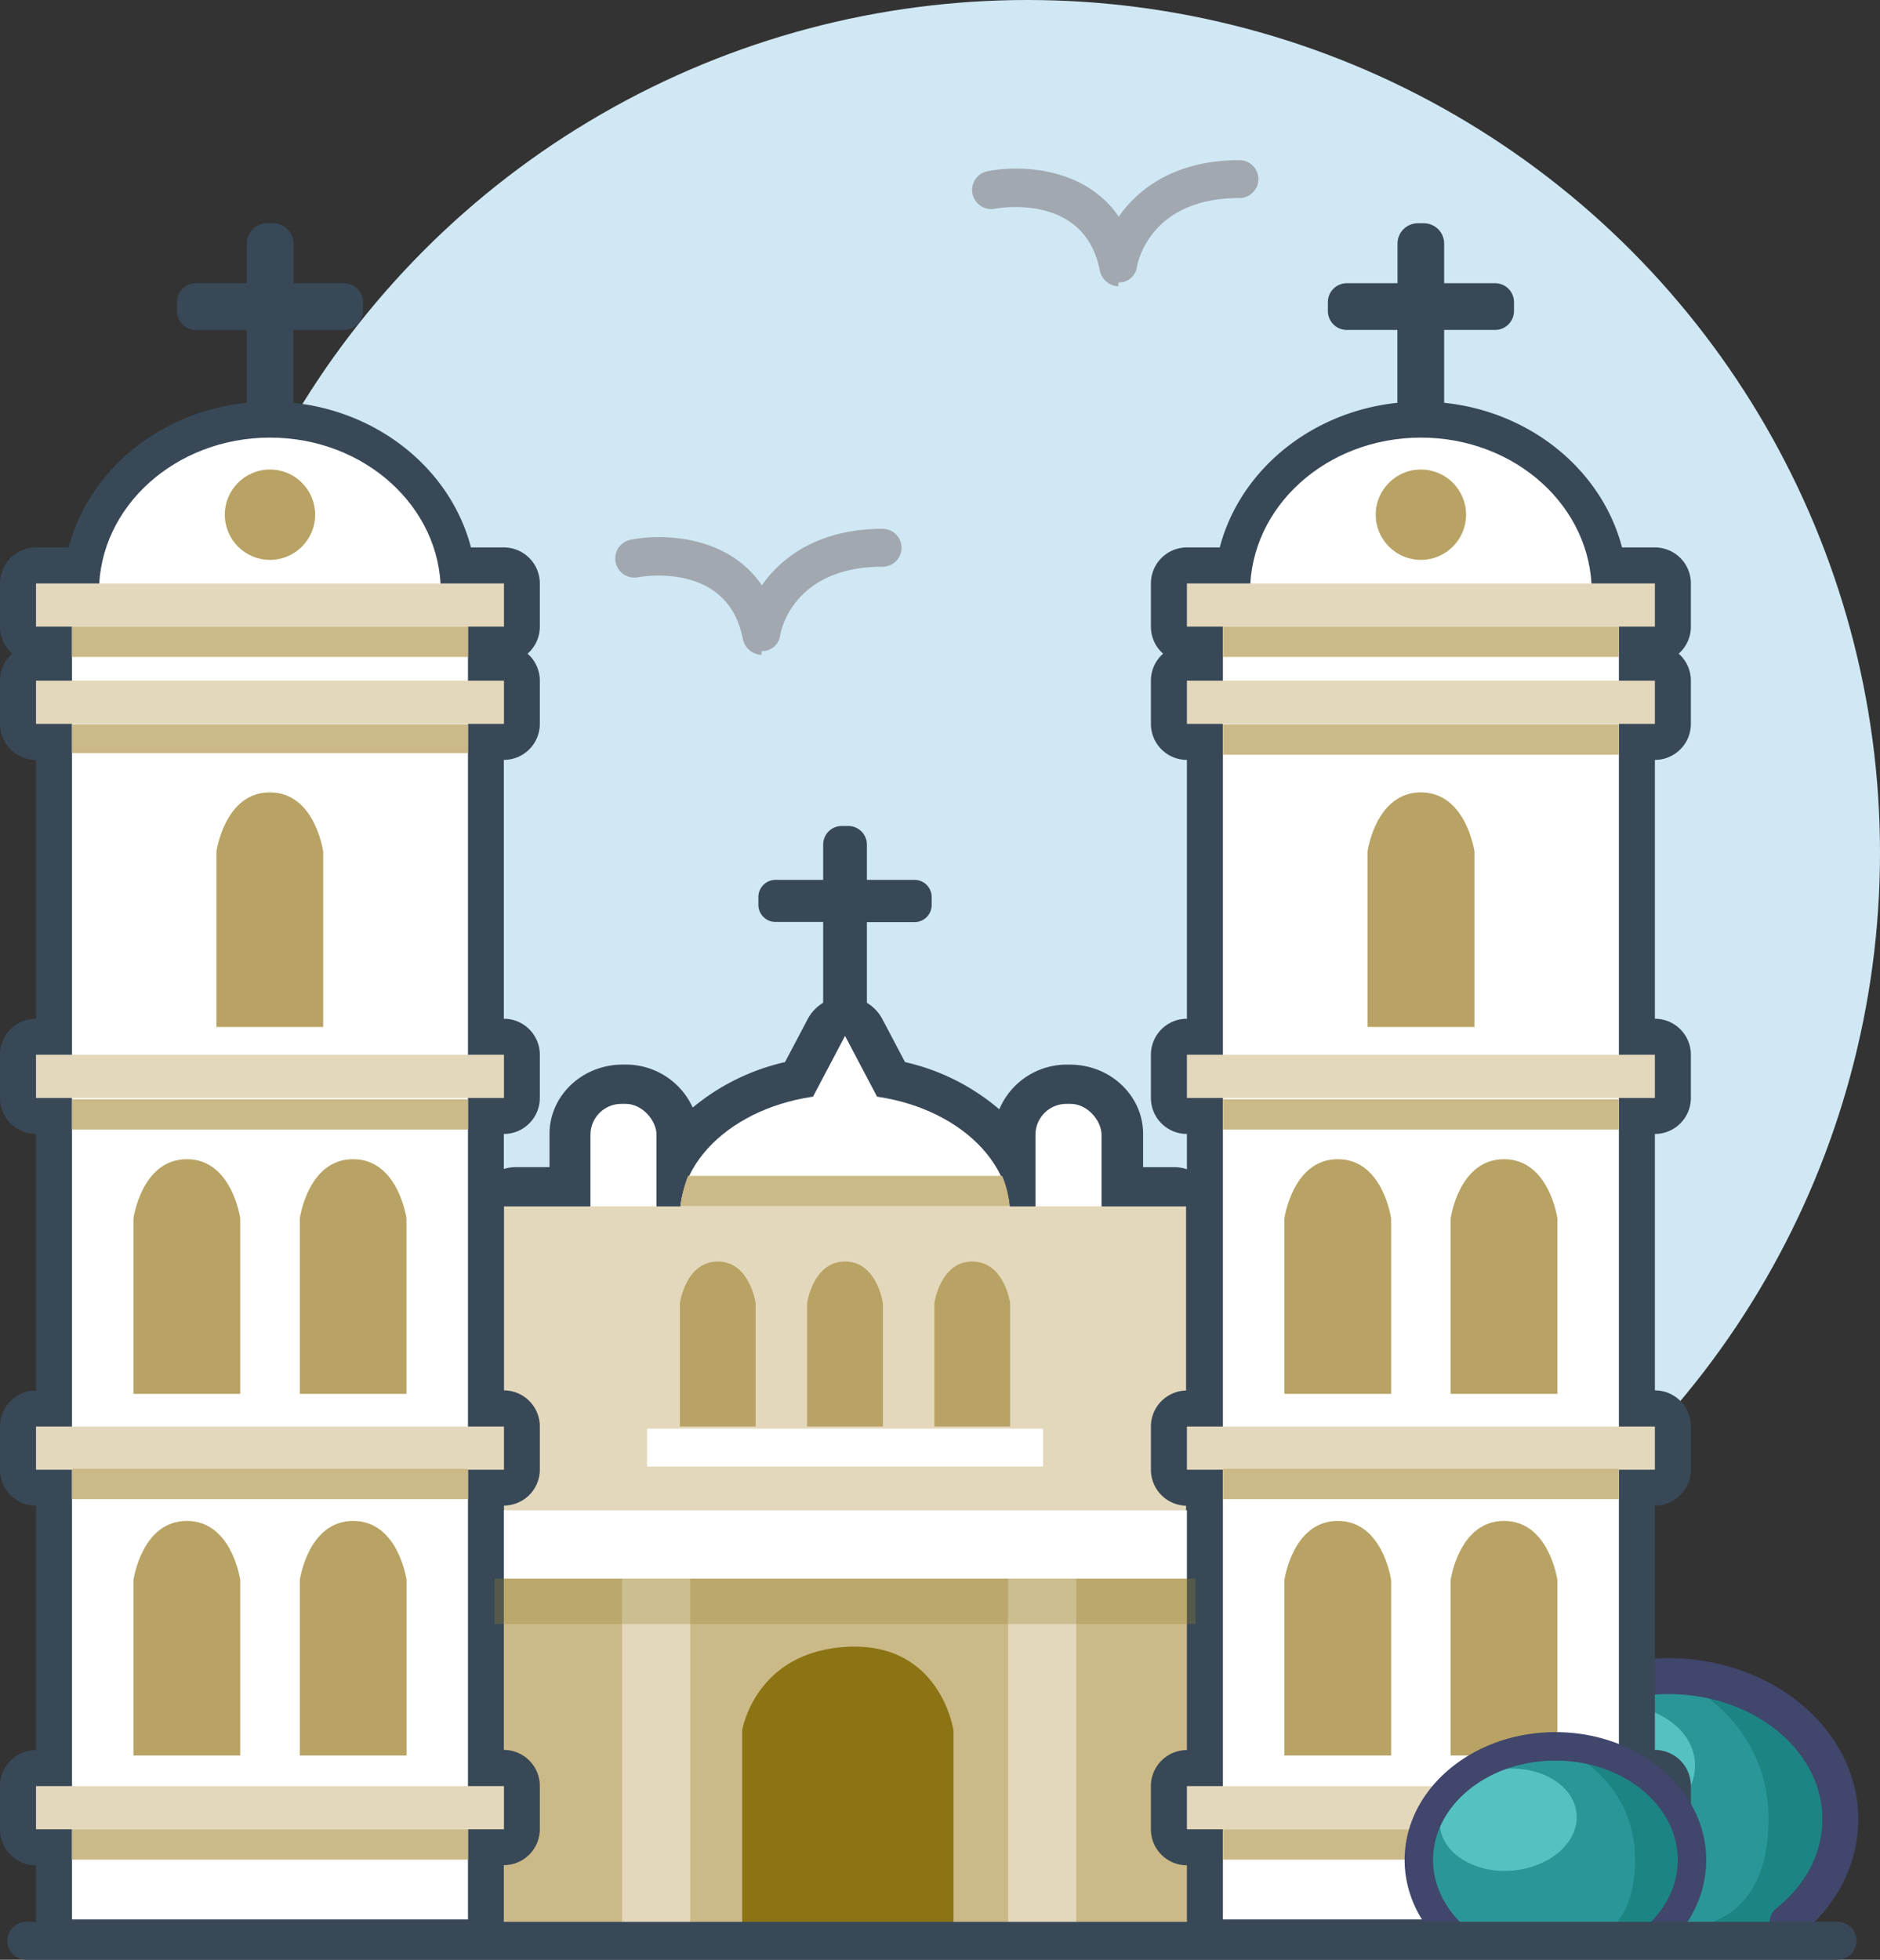 <svg xmlns="http://www.w3.org/2000/svg" width="496.14" height="517.11" viewBox="0 0 496.14 517.11"><rect x="0" y="0" width="496.14" height="517.11" fill="#333333" stroke="none"/><circle cx="271.14" cy="225" r="225" fill="#d0e8f4"/><path d="M413.87,511.29c-9.29-6.91-15.13-17-15.13-28.13,0-20.85,20.32-37.75,45.39-37.75s45.39,16.9,45.39,37.75c0,10.62-5.28,20.22-13.78,27.08" transform="translate(-3.88 -3.13)" fill="#2b9697"/><path d="M446,446s24.59,9.69,24.59,37.2-19.55,28.13-19.55,28.13,31.78,8.31,37.8-21.69S466.82,445.57,446,446Z" transform="translate(-3.88 -3.13)" fill="#1c8584"/><ellipse cx="428.42" cy="469.86" rx="22.81" ry="16.95" transform="translate(-42.35 35.08) rotate(-4.89)" fill="#55c1c1"/><path d="M413.87,516a4.7,4.7,0,0,1-2.82-.93c-10.83-8.06-17-19.7-17-31.93,0-23.43,22.48-42.48,50.12-42.48s50.12,19.06,50.12,42.48c0,11.75-5.52,22.68-15.54,30.76a4.73,4.73,0,1,1-5.94-7.35c7.75-6.26,12-14.58,12-23.41,0-18.21-18.24-33-40.66-33s-40.67,14.81-40.67,33c0,9.21,4.83,18.09,13.23,24.34a4.73,4.73,0,0,1-2.82,8.52Z" transform="translate(-3.88 -3.13)" fill="#40466c"/><path d="M286.29,421.14h-.67a19.83,19.83,0,0,1-12.49-4.36H181.34a19.81,19.81,0,0,1-12.49,4.36h-.67a19.81,19.81,0,0,1-12.48-4.36H140.28a10.63,10.63,0,0,1-10.9-10.34v-85a10.63,10.63,0,0,1,10.9-10.34h8.62v-8.78c0-10.08,8.65-18.28,19.28-18.28h.67a19.34,19.34,0,0,1,17.84,11.34,58.22,58.22,0,0,1,24.36-12l6.09-11.55a11.17,11.17,0,0,1,19.49,0l6.09,11.55a58,58,0,0,1,24.88,12.46,19.29,19.29,0,0,1,18-11.79h.67c10.63,0,19.28,8.2,19.28,18.28v8.78h7.92a10.62,10.62,0,0,1,10.89,10.34v85a10.62,10.62,0,0,1-10.89,10.34H298.78A19.83,19.83,0,0,1,286.29,421.14Z" transform="translate(-3.88 -3.13)" fill="#384857"/><path d="M270.47,324.08c0-17.77-19.51-32.18-43.59-32.18s-43.58,14.41-43.58,32.18Z" transform="translate(-3.88 -3.13)" fill="#fff"/><path d="M227.65,276.48h-1.53a4.9,4.9,0,0,1-5-4.82V246.4h-12.5a4.53,4.53,0,0,1-4.6-4.45v-2.2a4.53,4.53,0,0,1,4.6-4.45h12.5v-9.41a4.9,4.9,0,0,1,5-4.81h1.53a4.9,4.9,0,0,1,5,4.81v9.41h12.5a4.53,4.53,0,0,1,4.6,4.45V242a4.53,4.53,0,0,1-4.6,4.45h-12.5v25.26A4.9,4.9,0,0,1,227.65,276.48Z" transform="translate(-3.88 -3.13)" fill="#384857"/><rect x="155.82" y="291.27" width="17.44" height="116.4" rx="8.16" fill="#fff"/><rect x="273.26" y="291.27" width="17.44" height="116.4" rx="8.16" fill="#fff"/><rect x="133.01" y="318.33" width="180" height="84.97" fill="#e4d8bc"/><polygon points="233.54 293.33 212.47 293.33 223.01 273.34 233.54 293.33" fill="#fff"/><path d="M236.88,379.55h-20V347s1.52-11,10-11,10,11,10,11v32.58Z" transform="translate(-3.88 -3.13)" fill="#b8a364"/><path d="M203.3,379.55h-20V347s1.52-11,10-11,10,11,10,11v32.58Z" transform="translate(-3.88 -3.13)" fill="#b8a364"/><path d="M270.47,379.55h-20V347s1.52-11,10-11,10,11,10,11v32.58Z" transform="translate(-3.88 -3.13)" fill="#b8a364"/><path d="M270.32,321.4H183.45a34.17,34.17,0,0,1,2-8h82.9A25.85,25.85,0,0,1,270.32,321.4Z" transform="translate(-3.88 -3.13)" fill="#cbb987"/><rect x="170.76" y="376.97" width="104.5" height="10" fill="#fff"/><rect x="128.75" y="400.21" width="190" height="114.74" fill="#cbb987"/><rect x="266.03" y="412.87" width="18" height="102.07" fill="#e4d8bc"/><rect x="164.16" y="412.87" width="18" height="102.07" fill="#e4d8bc"/><path d="M255.5,459.66s-3.38-23.17-27.87-22-27.88,22-27.88,22v58.41H255.5V459.66Z" transform="translate(-3.88 -3.13)" fill="#8c7414"/><rect x="128.75" y="398.54" width="190" height="18" fill="#fff"/><path d="M379.68,123.61H378a5.36,5.36,0,0,1-5.35-5.35V90.19H359.26a5,5,0,0,1-4.95-4.94V82.8a5,5,0,0,1,4.95-4.94h13.43V67.4A5.36,5.36,0,0,1,378,62.05h1.64A5.36,5.36,0,0,1,385,67.4V77.86h13.43a5,5,0,0,1,5,4.94v2.45a5,5,0,0,1-5,4.94H385v28.07A5.36,5.36,0,0,1,379.68,123.61Z" transform="translate(-3.88 -3.13)" fill="#384857"/><path d="M431.11,519.11H326.61a9.5,9.5,0,0,1-9.5-9.5V495.32a9.5,9.5,0,0,1-9.5-9.5v-11.4a9.5,9.5,0,0,1,9.5-9.5V400.44a9.5,9.5,0,0,1-9.5-9.5v-11.4a9.5,9.5,0,0,1,9.5-9.5v-67.7a9.5,9.5,0,0,1-9.5-9.5v-11.4a9.5,9.5,0,0,1,9.5-9.5v-68.3a9.5,9.5,0,0,1-9.5-9.5v-11.4a9.49,9.49,0,0,1,3.22-7.13,9.49,9.49,0,0,1-3.22-7.13v-11.4a9.5,9.5,0,0,1,9.5-9.5h8.67c5.75-22.05,27.37-38.48,53.08-38.48s47.33,16.43,53.08,38.48h8.67a9.5,9.5,0,0,1,9.5,9.5v11.4a9.49,9.49,0,0,1-3.22,7.13,9.49,9.49,0,0,1,3.22,7.13v11.4a9.5,9.5,0,0,1-9.5,9.5v68.3a9.5,9.5,0,0,1,9.5,9.5v11.4a9.5,9.5,0,0,1-9.5,9.5V370a9.5,9.5,0,0,1,9.5,9.5v11.4a9.5,9.5,0,0,1-9.5,9.5v64.48a9.5,9.5,0,0,1,9.5,9.5v11.4a9.5,9.5,0,0,1-9.5,9.5v14.29A9.5,9.5,0,0,1,431.11,519.11Z" transform="translate(-3.88 -3.13)" fill="#384857"/><rect x="322.73" y="156.16" width="104.5" height="350.32" fill="#fff"/><path d="M393,274.11H364.77V227.83s2.14-15.62,14.09-15.62S393,227.83,393,227.83v46.28Z" transform="translate(-3.88 -3.13)" fill="#b8a364"/><rect x="313.23" y="179.61" width="123.5" height="11.4" fill="#e4d8bc"/><rect x="313.23" y="278.31" width="123.5" height="11.4" fill="#e4d8bc"/><rect x="313.23" y="376.41" width="123.5" height="11.4" fill="#e4d8bc"/><rect x="313.23" y="471.29" width="123.5" height="11.4" fill="#e4d8bc"/><path d="M423.94,159.29c0-22.47-20.18-40.69-45.08-40.69s-45.08,18.22-45.08,40.69Z" transform="translate(-3.88 -3.13)" fill="#fff"/><rect x="313.23" y="153.95" width="123.5" height="11.4" fill="#e4d8bc"/><path d="M371,370.92H342.84V324.64S345,309,356.93,309,371,324.64,371,324.64v46.28Z" transform="translate(-3.88 -3.13)" fill="#b8a364"/><path d="M414.88,370.92H386.71V324.64S388.85,309,400.79,309s14.09,15.62,14.09,15.62v46.28Z" transform="translate(-3.88 -3.13)" fill="#b8a364"/><path d="M371,466.35H342.84V420.07s2.14-15.62,14.09-15.62S371,420.07,371,420.07v46.28Z" transform="translate(-3.88 -3.13)" fill="#b8a364"/><path d="M414.88,466.35H386.71V420.07s2.14-15.62,14.08-15.62,14.09,15.62,14.09,15.62v46.28Z" transform="translate(-3.88 -3.13)" fill="#b8a364"/><circle cx="374.98" cy="135.81" r="11.92" fill="#b8a364"/><rect x="322.73" y="290.05" width="104.5" height="8" fill="#cbb987"/><rect x="322.73" y="387.57" width="104.5" height="8" fill="#cbb987"/><rect x="322.73" y="482.69" width="104.5" height="8" fill="#cbb987"/><rect x="322.73" y="191.14" width="104.5" height="8" fill="#cbb987"/><rect x="322.73" y="165.35" width="104.5" height="8" fill="#cbb987"/><path d="M76,123.61H74.31A5.36,5.36,0,0,1,69,118.26V90.19H55.52a5,5,0,0,1-4.94-4.94V82.8a5,5,0,0,1,4.94-4.94H69V67.4a5.36,5.36,0,0,1,5.35-5.35H76a5.35,5.35,0,0,1,5.34,5.35V77.86H94.73a5,5,0,0,1,4.94,4.94v2.45a5,5,0,0,1-4.94,4.94H81.29v28.07A5.35,5.35,0,0,1,76,123.61Z" transform="translate(-3.88 -3.13)" fill="#384857"/><path d="M127.38,519.11H22.88a9.5,9.5,0,0,1-9.5-9.5V495.32a9.5,9.5,0,0,1-9.5-9.5v-11.4a9.5,9.5,0,0,1,9.5-9.5V400.44a9.5,9.5,0,0,1-9.5-9.5v-11.4a9.5,9.5,0,0,1,9.5-9.5v-67.7a9.5,9.5,0,0,1-9.5-9.5v-11.4a9.5,9.5,0,0,1,9.5-9.5v-68.3a9.5,9.5,0,0,1-9.5-9.5v-11.4a9.46,9.46,0,0,1,3.22-7.13,9.46,9.46,0,0,1-3.22-7.13v-11.4a9.5,9.5,0,0,1,9.5-9.5H22c5.76-22.05,27.37-38.48,53.09-38.48s47.33,16.43,53.08,38.48h8.67a9.5,9.5,0,0,1,9.5,9.5v11.4a9.47,9.47,0,0,1-3.23,7.13,9.47,9.47,0,0,1,3.23,7.13v11.4a9.5,9.5,0,0,1-9.5,9.5v68.3a9.5,9.5,0,0,1,9.5,9.5v11.4a9.5,9.5,0,0,1-9.5,9.5V370a9.51,9.51,0,0,1,9.5,9.5v11.4a9.5,9.5,0,0,1-9.5,9.5v64.48a9.5,9.5,0,0,1,9.5,9.5v11.4a9.5,9.5,0,0,1-9.5,9.5v14.29A9.5,9.5,0,0,1,127.38,519.11Z" transform="translate(-3.88 -3.13)" fill="#384857"/><rect x="19" y="156.16" width="104.5" height="350.32" fill="#fff"/><path d="M89.21,274.11H61V227.83s2.14-15.62,14.09-15.62,14.08,15.62,14.08,15.62v46.28Z" transform="translate(-3.88 -3.13)" fill="#b8a364"/><rect x="9.5" y="179.61" width="123.5" height="11.4" fill="#e4d8bc"/><rect x="9.5" y="278.31" width="123.5" height="11.4" fill="#e4d8bc"/><rect x="9.5" y="376.41" width="123.5" height="11.4" fill="#e4d8bc"/><rect x="9.5" y="471.29" width="123.5" height="11.4" fill="#e4d8bc"/><path d="M120.21,159.29c0-22.47-20.19-40.69-45.08-40.69S30,136.82,30,159.29Z" transform="translate(-3.88 -3.13)" fill="#fff"/><rect x="9.5" y="153.95" width="123.5" height="11.4" fill="#e4d8bc"/><path d="M67.28,370.92H39.1V324.64S41.24,309,53.19,309s14.09,15.62,14.09,15.62v46.28Z" transform="translate(-3.88 -3.13)" fill="#b8a364"/><path d="M111.15,370.92H83V324.64S85.11,309,97.06,309s14.09,15.62,14.09,15.62v46.28Z" transform="translate(-3.88 -3.13)" fill="#b8a364"/><path d="M67.28,466.35H39.1V420.07s2.14-15.62,14.09-15.62,14.09,15.62,14.09,15.62v46.28Z" transform="translate(-3.88 -3.13)" fill="#b8a364"/><path d="M111.15,466.35H83V420.07s2.14-15.62,14.09-15.62,14.09,15.62,14.09,15.62v46.28Z" transform="translate(-3.88 -3.13)" fill="#b8a364"/><circle cx="71.25" cy="135.81" r="11.92" fill="#b8a364"/><rect x="19" y="290.05" width="104.5" height="8" fill="#cbb987"/><rect x="19" y="387.57" width="104.5" height="8" fill="#cbb987"/><rect x="19" y="482.69" width="104.5" height="8" fill="#cbb987"/><rect x="19" y="191.14" width="104.5" height="7.6" fill="#cbb987"/><rect x="19" y="165.35" width="104.5" height="8" fill="#cbb987"/><rect x="130.5" y="416.54" width="185" height="12" fill="#98812d" opacity="0.3"/><path d="M390.33,516.2c-7.37-5.48-12-13.46-12-22.33,0-16.56,16.13-30,36-30s36,13.41,36,30c0,8.43-4.19,16.05-10.94,21.5" transform="translate(-3.88 -3.13)" fill="#2b9697"/><path d="M415.86,464.34s19.52,7.69,19.52,29.53-15.52,22.33-15.52,22.33,25.23,6.6,30-17.22S432.37,464,415.86,464.34Z" transform="translate(-3.88 -3.13)" fill="#1c8584"/><ellipse cx="401.88" cy="483.31" rx="18.11" ry="13.46" transform="translate(-43.59 32.87) rotate(-4.89)" fill="#55c1c1"/><path d="M390.33,520a3.7,3.7,0,0,1-2.24-.75c-8.59-6.39-13.52-15.63-13.52-25.34,0-18.6,17.85-33.73,39.79-33.73s39.79,15.13,39.79,33.73c0,9.33-4.38,18-12.34,24.42a3.75,3.75,0,1,1-4.71-5.84c6.15-5,9.54-11.57,9.54-18.58,0-14.46-14.48-26.22-32.28-26.22s-32.29,11.76-32.29,26.22c0,7.31,3.83,14.36,10.51,19.32a3.76,3.76,0,0,1-2.25,6.77Z" transform="translate(-3.88 -3.13)" fill="#40466c"/><path d="M488.83,520.24h-478a5,5,0,0,1,0-10h478a5,5,0,0,1,0,10Z" transform="translate(-3.88 -3.13)" fill="#384857"/><path d="M204.79,175.91a5.23,5.23,0,0,1-4.9-4.29c-4-20.37-26.68-16.36-27.65-16.17a5,5,0,0,1-1.89-9.92c9.25-1.78,25.9-.78,34.59,12.05,5.35-7.66,15.25-14.91,31.86-14.91a5,5,0,1,1,0,10c-23.94,0-27,17.51-27.06,18.26a4.75,4.75,0,0,1-4.84,4C204.86,175.91,204.83,175.91,204.79,175.91Z" transform="translate(-3.88 -3.13)" fill="#a1a8b0"/><path d="M299,78.68a5.23,5.23,0,0,1-4.9-4.29C290.07,54,267.38,58,266.42,58.21a5,5,0,0,1-1.89-9.91c9.25-1.79,25.9-.79,34.59,12,5.34-7.66,15.24-14.91,31.85-14.91a5,5,0,0,1,0,10c-23.93,0-26.94,17.5-27.06,18.26a4.73,4.73,0,0,1-4.84,4C299,78.68,299,78.68,299,78.68Z" transform="translate(-3.88 -3.13)" fill="#a1a8b0"/></svg>